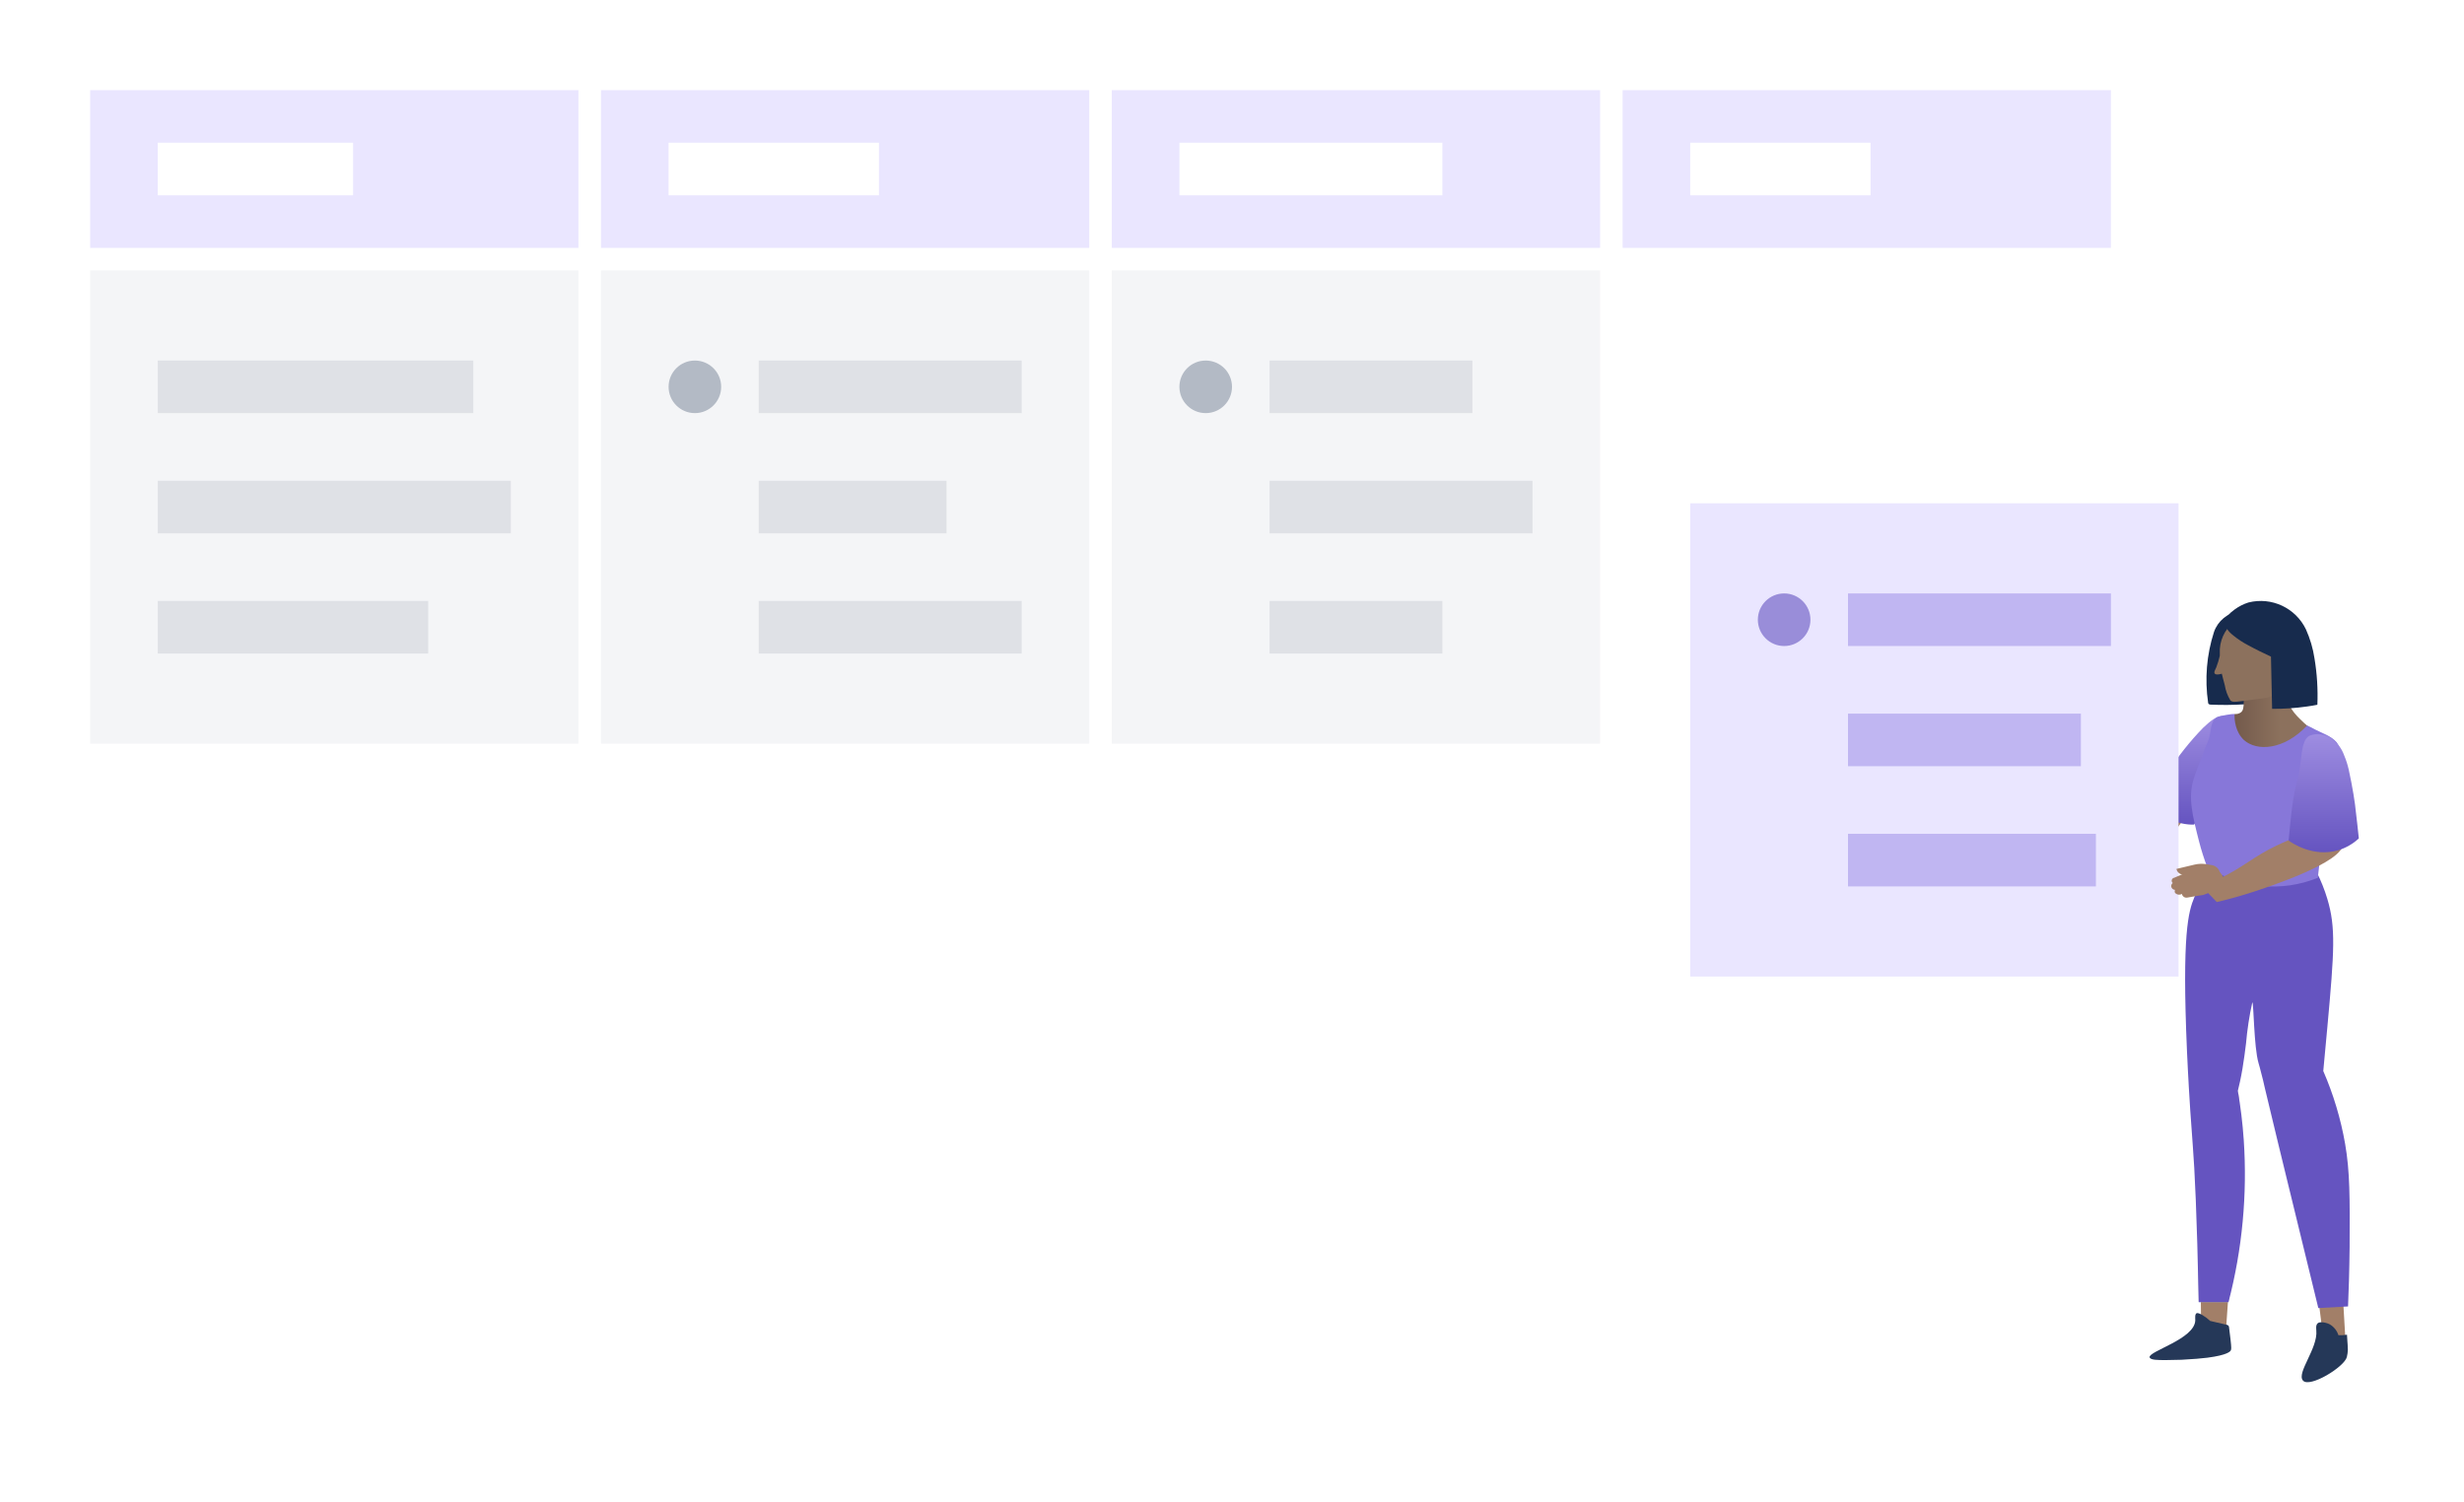 <svg width="328" height="200" viewBox="0 0 328 200" fill="none" xmlns="http://www.w3.org/2000/svg">
<rect width="328" height="200" fill="white"/>
<path d="M290.948 102.487C289.523 101.929 286.889 105.762 286.414 106.47C284.986 107.512 283.722 108.762 282.664 110.178C281.372 111.92 280.931 113.228 279.205 115.111C278.536 115.846 277.805 116.523 277.022 117.136L279.697 118.228C282.573 116.365 285.337 114.334 287.973 112.145C288.81 111.453 289.55 110.652 290.173 109.762C290.848 108.795 292.282 106.712 291.84 104.304C291.707 103.654 291.548 102.729 290.948 102.487Z" fill="#A27F68"/>
<rect x="12" y="12" width="65" height="20.998" fill="#EAE6FF"/>
<rect x="21" y="19" width="26.002" height="7" fill="white"/>
<rect x="80" y="12" width="65" height="20.998" fill="#EAE6FF"/>
<rect x="12" y="35.998" width="65" height="63" fill="#F4F5F7"/>
<rect x="80" y="35.998" width="65" height="63" fill="#F4F5F7"/>
<rect x="101" y="47.996" width="35.003" height="7" fill="#DFE1E6"/>
<rect x="101" y="64" width="25.002" height="7" fill="#DFE1E6"/>
<rect x="101" y="80" width="35.003" height="7" fill="#DFE1E6"/>
<circle cx="92.5" cy="51.496" r="3.5" fill="#B3BAC5"/>
<rect x="89" y="19" width="28.002" height="7" fill="white"/>
<rect x="21" y="47.996" width="42.004" height="7" fill="#DFE1E6"/>
<rect x="21" y="64" width="47.004" height="7" fill="#DFE1E6"/>
<rect x="21" y="80" width="36.003" height="7" fill="#DFE1E6"/>
<rect x="148" y="12" width="65" height="20.998" fill="#EAE6FF"/>
<rect x="148" y="35.998" width="65" height="63" fill="#F4F5F7"/>
<rect x="169" y="47.996" width="27.002" height="7" fill="#DFE1E6"/>
<rect x="169" y="64" width="35.003" height="7" fill="#DFE1E6"/>
<rect x="169" y="80" width="23.002" height="7" fill="#DFE1E6"/>
<circle cx="160.5" cy="51.496" r="3.5" fill="#B3BAC5"/>
<rect x="157" y="19" width="35.003" height="7" fill="white"/>
<rect x="216" y="12" width="65" height="20.998" fill="#EAE6FF"/>
<rect x="225" y="19" width="24.002" height="7" fill="white"/>
<path d="M296.736 171.039L296.285 177.481L293.004 177.031L292.946 170.131L296.736 171.039Z" fill="#A27F68"/>
<path d="M296.452 176.364C296.594 176.395 296.701 176.512 296.719 176.656C296.778 177.072 296.844 177.606 296.911 178.231C297.053 179.464 297.028 179.606 296.961 179.756C296.894 179.906 296.519 180.389 293.848 180.739C292.946 180.856 292.095 180.914 290.4 181.014C290.4 181.014 289.899 181.014 288.321 181.056C287.178 181.056 286.276 181.056 286.143 180.689C286.009 179.856 292.145 178.272 292.228 175.772C292.228 175.472 292.153 174.939 292.412 174.814C292.67 174.689 293.605 175.272 294.215 175.847L296.452 176.364Z" fill="#253858"/>
<path d="M311.896 172.872L312.272 179.314H309.417L308.557 172.489L311.896 172.872Z" fill="#A27F68"/>
<path d="M301.261 93.553C300.426 93.612 299.591 93.704 298.757 93.762C297.272 93.854 295.784 93.868 294.299 93.803C294.185 93.815 294.071 93.775 293.99 93.695C293.961 93.653 293.944 93.604 293.94 93.553C293.473 90.397 293.738 87.176 294.716 84.138C295.224 82.665 296.512 81.598 298.055 81.371C299.34 81.276 300.617 81.636 301.662 82.388C302.38 82.863 303.198 84.179 304.817 86.787C305.489 88.073 306.015 89.428 306.387 90.829C306.47 91.162 306.612 91.804 306.253 92.037C305.894 92.27 305.018 93.512 304.642 93.504C303.574 93.478 302.422 93.478 301.261 93.553Z" fill="#172B4D"/>
<path fill-rule="evenodd" clip-rule="evenodd" d="M296.228 95.38C296.566 95.515 297.068 95.599 297.337 95.844C297.745 96.219 298.05 96.692 298.222 97.219C298.51 98.229 298.445 99.308 298.038 100.276C297.815 100.914 297.536 101.53 297.203 102.118C295.985 104.242 294.832 105.917 294.089 106.975C293.589 107.684 292.904 108.642 292.061 109.775C290.996 109.798 289.94 109.569 288.98 109.108C287.721 108.493 286.681 107.507 286 106.284C287.144 104.784 288.037 103.551 288.621 102.726C289.973 100.635 291.528 98.681 293.263 96.894C294.198 96.019 295.235 95.063 296.228 95.38Z" fill="url(#paint0_linear)"/>
<path d="M296.652 173.348H292.687L292.637 168.015H297.045L296.652 173.348Z" fill="#A5ADBA"/>
<path d="M292.203 145.077L292.971 169.473L296.953 169.523C297.974 163.105 298.39 156.605 298.197 150.11C298.152 148.588 298.074 147.099 297.963 145.644L292.203 145.077Z" fill="#8C715D"/>
<path d="M301.879 141.927L307.981 170.847L312.272 169.756C312.211 162.006 311.423 154.28 309.918 146.677C309.562 144.894 309.178 143.158 308.766 141.469L301.879 141.927Z" fill="#8C715D"/>
<path d="M297.464 95.046C297.28 95.704 296.545 98.654 298.04 100.271C300.769 103.229 308.683 99.337 308.549 97.771C308.549 97.363 307.973 97.379 306.771 96.296C305.936 95.504 304.726 94.446 304.484 92.963C304.361 91.749 304.724 90.536 305.494 89.588L298.59 91.255C298.67 91.957 298.7 92.665 298.682 93.371C298.682 94.271 298.574 94.613 298.307 94.829C298.063 95.006 297.762 95.083 297.464 95.046Z" fill="url(#paint1_linear)"/>
<path fill-rule="evenodd" clip-rule="evenodd" d="M312.172 152.251C311.59 148.923 310.615 145.676 309.267 142.578C309.384 141.344 309.576 139.295 309.809 136.745C310.744 126.547 310.945 123.456 309.809 119.665C309.441 118.44 308.966 117.25 308.39 116.107L294.691 114.849C293.648 116.274 292.779 117.818 292.103 119.448C291.326 121.323 290.433 124.222 291.126 139.986C291.126 139.986 291.293 143.827 291.56 147.818C291.727 150.318 291.869 152.109 291.902 152.576C292.145 155.709 292.445 161.524 292.687 173.331H296.653C298.486 166.293 299.17 159.006 298.681 151.751C298.523 149.443 298.247 147.26 297.896 145.21C298.063 144.536 298.297 143.544 298.514 142.244C298.731 140.945 298.831 140.095 298.982 138.912C299.142 137.071 299.421 135.243 299.817 133.438C300.017 133.438 300.017 139.378 300.651 141.528L300.818 142.119C301.194 143.477 301.403 144.461 301.436 144.619C301.653 145.61 303.782 154.384 308.607 174.13L312.564 173.914C312.648 172.014 312.74 169.306 312.773 166.049C312.806 159.408 312.823 156 312.172 152.251Z" fill="#6554C0"/>
<path fill-rule="evenodd" clip-rule="evenodd" d="M295.208 95.436C295.64 95.273 297.154 95.01 297.462 95.044C297.412 95.877 297.596 97.493 298.723 98.527C300.442 100.043 304.022 99.869 307.12 96.578C307.477 96.734 307.825 96.909 308.163 97.103C309.139 97.612 310.319 97.968 311.036 98.802C312.088 100.335 311.796 102.193 311.37 104.676C310.911 107.325 310.335 108.175 309.609 110.9C309.088 112.852 308.731 114.845 308.54 116.857C303.687 118.817 298.179 118.272 293.806 115.399C293.391 114.308 293.037 113.195 292.745 112.066C291.852 108.558 291.251 106.234 291.994 103.734C292.161 103.176 292.603 102.001 293.513 99.668C294.039 98.318 293.964 98.627 294.048 98.318C294.373 97.027 294.281 95.861 295.208 95.436Z" fill="#8777D9"/>
<path d="M300.435 93.07C297.53 93.462 297.246 93.537 296.913 93.254C296.527 92.626 296.269 91.93 296.153 91.204C295.978 90.579 295.852 90.062 295.761 89.687C295.56 89.746 295.001 89.887 294.834 89.687C294.667 89.487 294.834 89.271 295.018 88.854C295.214 88.347 295.373 87.826 295.493 87.296C295.493 87.19 295.493 87.082 295.493 86.971C295.41 85.361 296.109 83.81 297.372 82.805C299.012 81.442 301.301 81.171 303.215 82.113C304.685 82.949 305.654 84.448 305.811 86.129C305.801 87.281 305.604 88.424 305.227 89.512L305.152 89.729C305.026 90.129 304.384 90.512 304.384 90.512C303.824 90.854 303.707 90.72 303.399 90.937C302.848 91.337 303.031 91.895 302.622 92.404C302.213 92.912 301.888 92.87 300.435 93.07Z" fill="#8C715D"/>
<path d="M308.023 110.458C307.23 110.557 306.483 110.881 305.869 111.391C304.902 111.734 303.955 112.129 303.031 112.575C299.925 114.066 298.781 115.325 295.592 116.9C294.515 117.433 293.622 117.791 293.088 118L295.091 120.083C296.193 119.825 297.838 119.408 299.792 118.775C301.461 118.233 312.205 114.766 311.863 112.266C311.696 111.125 309.208 110.325 308.023 110.458Z" fill="#A27F68"/>
<path fill-rule="evenodd" clip-rule="evenodd" d="M307.489 97.919C307.831 97.794 308.193 97.732 308.557 97.736C309.111 97.74 309.654 97.886 310.135 98.16C311.025 98.718 311.699 99.561 312.047 100.552C312.31 101.176 312.517 101.823 312.664 102.485C313.182 104.876 313.499 106.884 313.616 108.175C313.716 109.009 313.858 110.208 314 111.608C313.222 112.334 312.289 112.873 311.27 113.183C307.931 114.166 305.093 112.216 304.659 111.9C304.768 110.575 304.893 109.4 305.018 108.275C305.602 103.476 305.853 104.751 306.27 101.285C306.437 99.91 306.554 98.344 307.489 97.919Z" fill="url(#paint2_linear)"/>
<path d="M302.305 87.412C302.355 89.303 302.405 92.469 302.455 94.361C304.005 94.374 305.554 94.271 307.088 94.052C307.567 93.986 308.032 93.908 308.482 93.819C308.565 91.756 308.437 89.69 308.098 87.654C307.898 86.319 307.516 85.019 306.963 83.788C305.589 80.924 302.383 79.425 299.299 80.205C298.65 80.411 298.038 80.721 297.488 81.121C296.653 81.721 296.428 82.113 296.344 82.338C295.952 83.396 296.628 84.071 297.363 84.654C297.937 85.115 298.555 85.52 299.208 85.862C300.351 86.487 301.42 87.004 302.305 87.412Z" fill="#172B4D"/>
<path d="M312.422 177.68L312.481 178.613C312.481 178.613 312.539 179.263 312.539 179.697C312.528 180.017 312.483 180.335 312.406 180.647C312.097 181.955 307.447 184.813 306.562 183.78C305.678 182.747 308.566 179.505 308.34 177.113C308.34 176.947 308.232 176.422 308.524 176.155C308.816 175.888 309.709 176.063 310.152 176.313C310.693 176.636 311.097 177.146 311.287 177.747C311.667 177.758 312.047 177.736 312.422 177.68Z" fill="#253858"/>
<rect x="225" y="67" width="65" height="63" fill="#EAE6FF"/>
<rect x="246" y="78.999" width="35" height="7" fill="#C0B6F2"/>
<rect x="246" y="95" width="31" height="7" fill="#C0B6F2"/>
<rect x="246" y="111" width="33" height="7" fill="#C0B6F2"/>
<circle cx="237.5" cy="82.499" r="3.5" fill="#998DD9"/>
<path d="M294.453 115.172L293.803 115.056C293.25 114.955 292.683 114.97 292.136 115.097L289.72 115.672C289.812 116.149 290.254 116.475 290.736 116.422L291.695 116.314L294.578 117.439L295.52 116.214C295.416 115.678 294.991 115.263 294.453 115.172Z" fill="#A27F68"/>
<path d="M292.694 115.438L289.428 116.847C289.273 116.87 289.146 116.982 289.103 117.132C289.06 117.283 289.109 117.445 289.228 117.547C289.08 117.661 289.004 117.845 289.028 118.03C289.077 118.271 289.282 118.449 289.528 118.463C289.475 118.586 289.475 118.724 289.528 118.847C289.755 119.115 290.143 119.178 290.444 118.997C290.472 119.145 290.552 119.278 290.669 119.372C290.813 119.479 290.994 119.521 291.169 119.488C292.444 119.247 293.253 119.147 293.253 119.147C293.537 119.058 293.815 118.953 294.086 118.83C294.275 118.712 294.453 118.578 294.619 118.43L295.028 118.105C295.362 118.15 295.698 118.043 295.944 117.813C296.253 117.405 296.061 116.513 295.203 115.855L292.694 115.438Z" fill="#A27F68"/>
<defs>
<linearGradient id="paint0_linear" x1="298.399" y1="95.318" x2="298.399" y2="109.776" gradientUnits="userSpaceOnUse">
<stop stop-color="#9E8DE1"/>
<stop offset="1" stop-color="#6554C0"/>
</linearGradient>
<linearGradient id="paint1_linear" x1="297.121" y1="89.562" x2="308.557" y2="89.562" gradientUnits="userSpaceOnUse">
<stop stop-color="#72594B"/>
<stop offset="0.56" stop-color="#8C715D"/>
</linearGradient>
<linearGradient id="paint2_linear" x1="314" y1="97.735" x2="314" y2="113.457" gradientUnits="userSpaceOnUse">
<stop stop-color="#9E8DE1"/>
<stop offset="1" stop-color="#6554C0"/>
</linearGradient>
</defs>
</svg>
